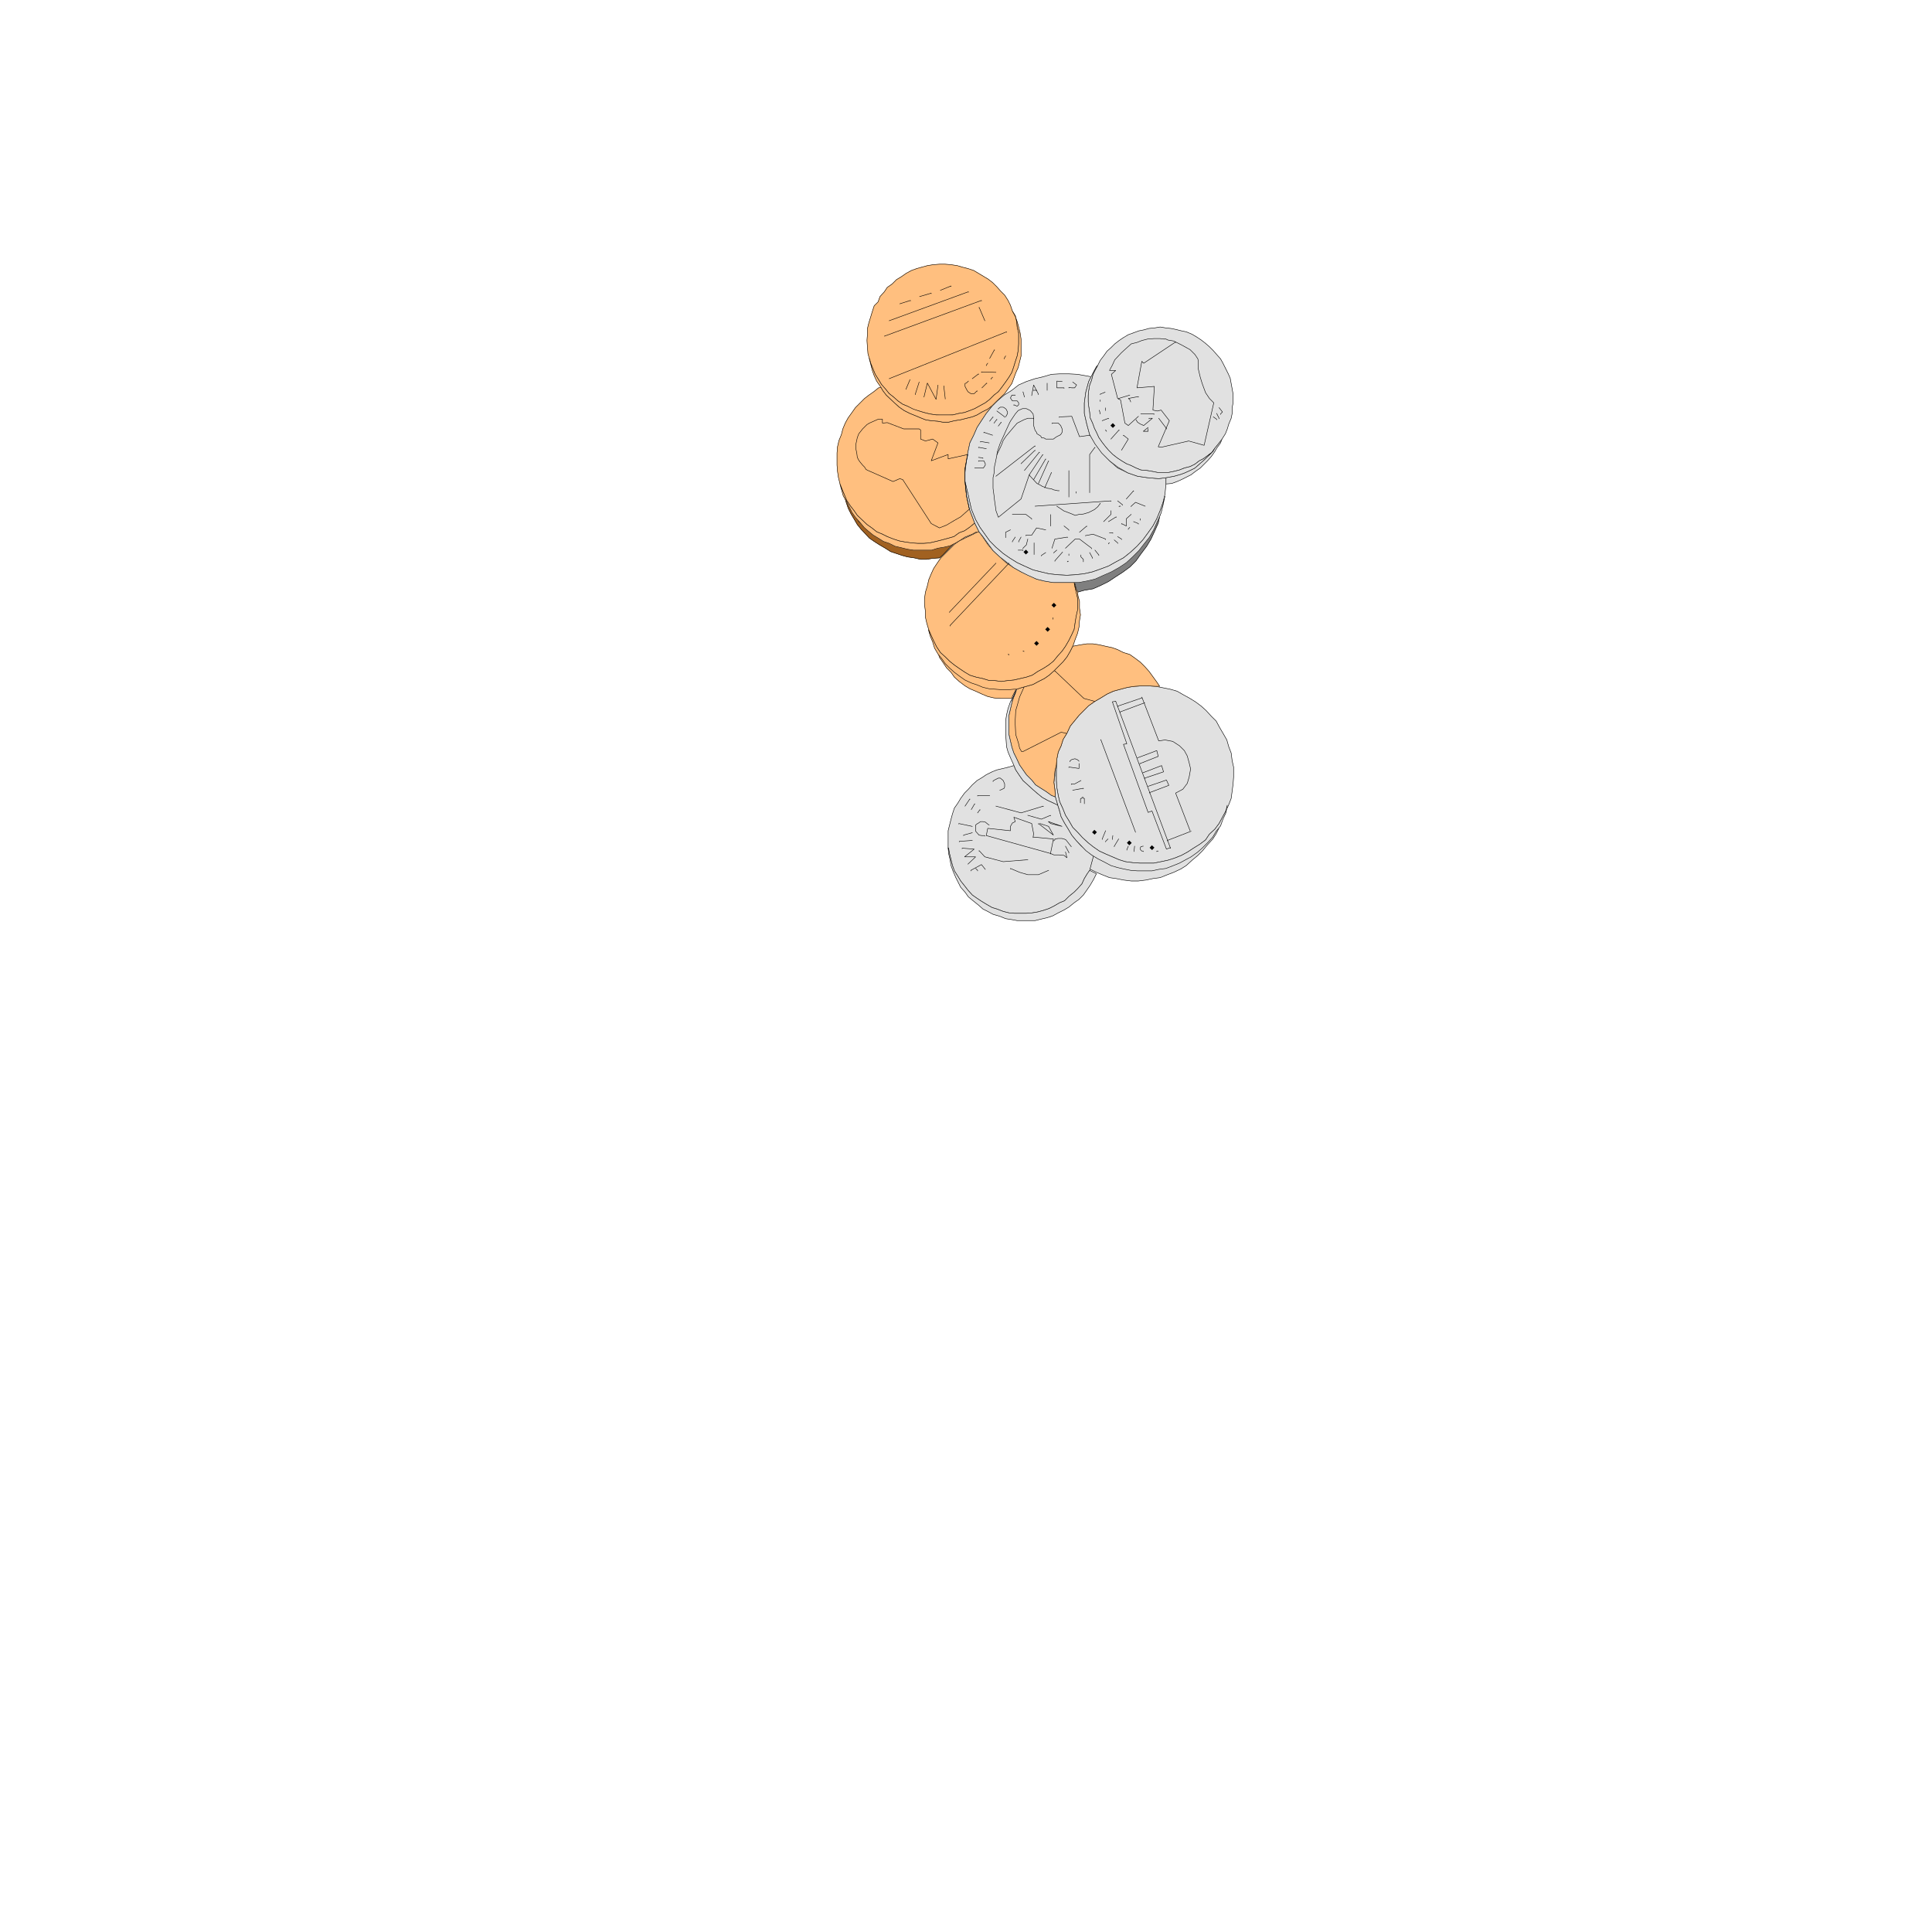 <svg xmlns="http://www.w3.org/2000/svg" width="2993.144" height="2993.144"><rect width="100%" height="100%" fill="#333333" stroke="none"/><defs><clipPath id="a"><path d="M0 0h2993.144v2992.184H0Zm0 0"/></clipPath></defs><path fill="#fff" d="M0 2993.144h2993.144V0H0Zm0 0"/><g clip-path="url(#a)" transform="translate(0 .96)"><path fill="#fff" fill-rule="evenodd" stroke="#fff" stroke-linecap="square" stroke-linejoin="bevel" stroke-miterlimit="10" stroke-width=".729" d="M0 2992.184h2993.145V-.961H0Zm0 0"/></g><path fill="#e1e1e1" fill-rule="evenodd" stroke="#e1e1e1" stroke-linecap="square" stroke-linejoin="bevel" stroke-miterlimit="10" stroke-width=".729" d="m1888.676 1282.547-4.48 9.012-5.262 8.234-8.23 8.96-7.45 8.962-7.504 7.5-8.96 7.504-9.013 8.23-8.234 5.211-11.2 5.262-9.745 3.7-11.2 4.534-11.253 1.457-10.473 2.243-11.984 1.507h-11.2l-11.984-1.507-11.2-2.243-10.472-1.457-11.254-4.535-8.96-3.7-10.474-5.26 2.97-9.743 3.023-11.203 6.719 4.48 8.96 4.485 11.254 4.531 9.692 4.48 9.742 2.239 11.254.73 10.472 2.242h22.454l10.472-2.242 11.203-2.238 9.742-2.973 11.204-4.531 8.23-4.48 9.742-6.723 10.473-6.719 7.504-6.773 7.45-8.23 8.23-7.454 5.261-9.012zm0 0"/><path fill="none" stroke="#000" stroke-linecap="square" stroke-linejoin="bevel" stroke-miterlimit="10" stroke-width=".729" d="m1888.676 1282.547-4.48 9.012-5.262 8.234-8.23 8.96-7.45 8.962-7.504 7.5-8.96 7.504-9.013 8.23-8.234 5.211-11.2 5.262-9.745 3.7-11.2 4.534-11.253 1.457-10.473 2.243-11.984 1.507h-11.2l-11.984-1.507-11.2-2.243-10.472-1.457-11.254-4.535-8.96-3.7-10.474-5.26 2.97-9.743 3.023-11.203 6.719 4.48 8.96 4.485 11.254 4.531 9.692 4.48 9.742 2.239 11.254.73 10.472 2.242h22.454l10.472-2.242 11.203-2.238 9.742-2.973 11.204-4.531 8.23-4.48 9.742-6.723 10.473-6.719 7.504-6.773 7.45-8.23 8.23-7.454 5.261-9.012zm0 0"/><path fill="#ffbf7f" fill-rule="evenodd" stroke="#ffbf7f" stroke-linecap="square" stroke-linejoin="bevel" stroke-miterlimit="10" stroke-width=".729" d="m1453.172 1010.95 5.992 8.23 5.211 8.234 7.504 7.45 6.719 5.261 9.011 6.723 7.453 4.48 9.743 5.262 8.96 3.75 9.012 2.969 9.692 2.242 9.742 1.512 9.742.726h9.746l13.442-2.238-2.243 4.48-4.48 9.012-.781 2.973h-17.922l-9.742-.73-9.743-2.243-8.96-3.75-9.747-4.48-8.96-3.75-7.5-4.48-8.962-6.774-7.503-6.723-5.211-7.45-6.774-6.773-5.937-8.96-5.262-7.505zm0 0"/><path fill="none" stroke="#000" stroke-linecap="square" stroke-linejoin="bevel" stroke-miterlimit="10" stroke-width=".729" d="m1453.172 1010.95 5.992 8.23 5.211 8.234 7.504 7.45 6.719 5.261 9.011 6.723 7.453 4.48 9.743 5.262 8.96 3.75 9.012 2.969 9.692 2.242 9.742 1.512 9.742.726h9.746l13.442-2.238-2.243 4.48-4.48 9.012-.781 2.973h-17.922l-9.742-.73-9.743-2.243-8.96-3.75-9.747-4.48-8.96-3.75-7.5-4.48-8.962-6.774-7.503-6.723-5.211-7.45-6.774-6.773-5.937-8.96-5.262-7.505zm0 0"/><path fill="#a16121" fill-rule="evenodd" stroke="#a16121" stroke-linecap="square" stroke-linejoin="bevel" stroke-miterlimit="10" stroke-width=".729" d="m1483.86 836.57-3.02 2.242-2.973 2.239-6.719 3.023-9.015 2.239-8.961 2.242-9.742.726-9.692 1.512h-18.754l-9.691-1.512-9.012-1.457-9.691-3.75-9.016-3.023-5.207-2.239-6.722-3.699-4.532-3.023-2.968-2.238-4.48-2.243-3.024-3.023-7.45-5.207-4.48-4.48-8.234-6.774-5.993-11.203-4.53-4.48-4.481-8.231-4.48-8.961-2.97-6.773 2.97 9.742 3.023 8.96 4.48 9.012 4.48 7.454 5.208 9.011 5.992 7.45 12.715 13.496 7.5 5.21 8.234 5.262 8.961 5.207 8.23 5.266 9.012 2.969 8.961 3.02 8.234 2.241 10.473 1.512 9.742 2.238h8.961l9.742-1.511 10.473-.727 5.262-4.48 11.203-11.985zm0 0"/><path fill="none" stroke="#000" stroke-linecap="square" stroke-linejoin="bevel" stroke-miterlimit="10" stroke-width=".729" d="m1483.86 836.57-3.02 2.242-2.973 2.239-6.719 3.023-9.015 2.239-8.961 2.242-9.742.726-9.692 1.512h-18.754l-9.691-1.512-9.012-1.457-9.691-3.75-9.016-3.023-5.207-2.239-6.722-3.699-4.532-3.023-2.968-2.238-4.48-2.243-3.024-3.023-7.45-5.207-4.48-4.48-8.234-6.774-5.993-11.203-4.53-4.48-4.481-8.231-4.48-8.961-2.97-6.773 2.97 9.742 3.023 8.96 4.48 9.012 4.48 7.454 5.208 9.011 5.992 7.45 12.715 13.496 7.5 5.21 8.234 5.262 8.961 5.207 8.23 5.266 9.012 2.969 8.961 3.02 8.234 2.241 10.473 1.512 9.742 2.238h8.961l9.742-1.511 10.473-.727 5.262-4.48 11.203-11.985zm0 0"/><path fill="#7f7f7f" fill-rule="evenodd" stroke="#7f7f7f" stroke-linecap="square" stroke-linejoin="bevel" stroke-miterlimit="10" stroke-width=".729" d="m1801.879 781.969-4.48 12.715-4.481 11.98-5.262 12.715-6.722 11.98-9.012 10.473-7.453 10.473-9.742 9.742-9.743 8.234-11.199 8.23-11.984 5.938-11.985 5.992-13.441 5.262-12.71 2.973-14.224 2.238h-5.261l1.508 4.531 1.511 6.723 2.242 5.21 10.473-2.972 13.442-2.238 11.98-5.262 11.984-5.992 11.203-7.45 10.47-6.722 11.253-8.23 9.742-9.742 7.453-10.473 9.012-11.984 6.723-11.2 5.207-11.254 5.992-13.441 3.023-13.496zm0 0"/><path fill="none" stroke="#000" stroke-linecap="square" stroke-linejoin="bevel" stroke-miterlimit="10" stroke-width=".729" d="m1801.879 781.969-4.48 12.715-4.481 11.98-5.262 12.715-6.722 11.98-9.012 10.473-7.453 10.473-9.742 9.742-9.743 8.234-11.199 8.23-11.984 5.938-11.985 5.992-13.441 5.262-12.71 2.973-14.224 2.238h-5.261l1.508 4.531 1.511 6.723 2.242 5.21 10.473-2.972 13.442-2.238 11.98-5.262 11.984-5.992 11.203-7.45 10.47-6.722 11.253-8.23 9.742-9.742 7.453-10.473 9.012-11.984 6.723-11.2 5.207-11.254 5.992-13.441 3.023-13.496zm0 0"/><path fill="#e1e1e1" fill-rule="evenodd" stroke="#e1e1e1" stroke-linecap="square" stroke-linejoin="bevel" stroke-miterlimit="10" stroke-width=".729" d="m1893.156 680.219-2.238 5.937-5.992 8.235-2.969 5.261-5.262 7.5-5.992 6.723-11.203 11.203-7.5 5.262-6.723 5.207-7.5 3.754-7.453 3.75-6.773 2.969-8.23 3.023-8.962.73v-9.691l12.711-2.293 10.473-2.969 5.992-2.242 8.23-3.75 7.504-3.75 6.72-5.992 5.991-5.211 12.715-11.984 5.262-7.5 6.719-8.235zm0 0"/><path fill="none" stroke="#000" stroke-linecap="square" stroke-linejoin="bevel" stroke-miterlimit="10" stroke-width=".729" d="m1893.156 680.219-2.238 5.937-5.992 8.235-2.969 5.261-5.262 7.5-5.992 6.723-11.203 11.203-7.5 5.262-6.723 5.207-7.5 3.754-7.453 3.75-6.773 2.969-8.23 3.023-8.962.73v-9.691l12.711-2.293 10.473-2.969 5.992-2.242 8.23-3.75 7.504-3.75 6.72-5.992 5.991-5.211 12.715-11.984 5.262-7.5 6.719-8.235zm0 0"/><path fill="#e1e1e1" fill-rule="evenodd" stroke="#e1e1e1" stroke-linecap="square" stroke-linejoin="bevel" stroke-miterlimit="10" stroke-width=".729" d="m1694.137 1325.945-3.024-1.457-7.449-6.773-9.016-7.45-7.449-8.234-6.773-8.23-5.207-9.016-5.993-9.687-5.261-9.742-2.973-10.473-2.238-7.504v-.73l-5.992-2.239-9.743-4.48-8.23-4.535-8.234-6.72-5.993-5.21-8.23-7.504-7.45-6.719-5.26-7.504-5.993-8.96-2.969-6.72-7.504 2.239-8.96 2.242-9.743 2.238-7.45 2.97-9.015 4.484-6.718 4.53-7.504 4.481-7.45 6.719-5.992 6.723-5.992 5.992-5.992 8.23-4.48 7.504-5.262 7.45-2.97 9.011-2.241 8.235-2.239 8.96-2.242 8.961v26.989l2.242 8.96 2.239 8.962 2.242 9.011 2.969 8.235 5.261 8.23 4.48 7.45 5.993 7.503 5.211 6.723 6.773 7.5 7.45 5.21 6.773 4.481 7.45 4.532 9.015 5.21 7.45 2.243 9.741 3.75 8.961 2.238 9.012.73h17.195l9.743-.73 8.96-1.508 8.23-2.242 8.962-2.969 7.504-3.75 8.96-5.21 7.505-3.024 6.718-6.719 8.235-6.723 5.261-5.261 6.72-7.504 3.753-8.23 4.48-7.45 3.75-5.262 2.97-11.203zm0 0"/><path fill="none" stroke="#000" stroke-linecap="square" stroke-linejoin="bevel" stroke-miterlimit="10" stroke-width=".729" d="m1694.137 1325.945-3.024-1.457-7.449-6.773-9.016-7.45-7.449-8.234-6.773-8.23-5.207-9.016-5.993-9.687-5.261-9.742-2.973-10.473-2.238-7.504v-.73l-5.992-2.239-9.743-4.48-8.23-4.535-8.234-6.72-5.993-5.21-8.23-7.504-7.45-6.719-5.26-7.504-5.993-8.96-2.969-6.72-7.504 2.239-8.96 2.242-9.743 2.238-7.45 2.97-9.015 4.484-6.718 4.53-7.504 4.481-7.45 6.719-5.992 6.723-5.992 5.992-5.992 8.23-4.48 7.504-5.262 7.45-2.97 9.011-2.241 8.235-2.239 8.96-2.242 8.961v26.989l2.242 8.96 2.239 8.962 2.242 9.011 2.969 8.235 5.261 8.23 4.48 7.45 5.993 7.503 5.211 6.723 6.773 7.5 7.45 5.21 6.773 4.481 7.45 4.532 9.015 5.21 7.45 2.243 9.741 3.75 8.961 2.238 9.012.73h17.195l9.743-.73 8.96-1.508 8.23-2.242 8.962-2.969 7.504-3.75 8.96-5.21 7.505-3.024 6.718-6.719 8.235-6.723 5.261-5.261 6.72-7.504 3.753-8.23 4.48-7.45 3.75-5.262 2.97-11.203zm0 0"/><path fill="#e1e1e1" fill-rule="evenodd" stroke="#e1e1e1" stroke-linecap="square" stroke-linejoin="bevel" stroke-miterlimit="10" stroke-width=".729" d="m1688.145 1348.402-3.75 5.262-4.48 7.45-3.755 8.23-6.719 7.504-5.261 5.261-8.235 6.723-6.718 6.719-7.504 3.023-8.961 5.211-7.504 3.75-8.961 2.969-8.23 2.242-8.961 1.508-9.743.73h-17.195l-9.012-.73-8.96-2.238-9.743-3.75-7.45-2.243-9.015-5.21-7.449-4.532-6.773-4.48-7.45-5.211-6.773-7.5-5.211-6.723-5.992-7.504-4.48-7.449-5.262-8.23-2.97-8.235-2.241-9.011-2.239-8.961-1.511-8.961-.73-.782.73 9.012 2.242 9.692 1.508 9.011 2.972 8.235 4.48 10.472 3.02 5.989 4.48 8.96 6.724 7.504 5.261 7.45 8.23 6.722 7.45 5.992 6.773 5.993 7.454 3.75 8.23 4.48 10.473 3.02 9.011 3.699 9.692 1.512 8.23 1.511h27.719l8.96-2.238 9.743-2.242 8.961-3.024 8.234-4.48 9.012-4.48 7.45-4.481 8.234-6.719 7.5-5.261 6.722-6.723 5.262-7.5 5.211-7.504 5.262-8.961 4.48-8.96zm0 0"/><path fill="none" stroke="#000" stroke-linecap="square" stroke-linejoin="bevel" stroke-miterlimit="10" stroke-width=".729" d="m1688.145 1348.402-3.75 5.262-4.48 7.45-3.755 8.23-6.719 7.504-5.261 5.261-8.235 6.723-6.718 6.719-7.504 3.023-8.961 5.211-7.504 3.75-8.961 2.969-8.23 2.242-8.961 1.508-9.743.73h-17.195l-9.012-.73-8.96-2.238-9.743-3.75-7.45-2.243-9.015-5.21-7.449-4.532-6.773-4.48-7.45-5.211-6.773-7.5-5.211-6.723-5.992-7.504-4.48-7.449-5.262-8.23-2.97-8.235-2.241-9.011-2.239-8.961-1.511-8.961-.73-.782.73 9.012 2.242 9.692 1.508 9.011 2.972 8.235 4.48 10.472 3.02 5.989 4.48 8.96 6.724 7.504 5.261 7.45 8.23 6.722 7.45 5.992 6.773 5.993 7.454 3.75 8.23 4.48 10.473 3.02 9.011 3.699 9.692 1.512 8.23 1.511h27.719l8.96-2.238 9.743-2.242 8.961-3.024 8.234-4.48 9.012-4.48 7.45-4.481 8.234-6.719 7.5-5.261 6.722-6.723 5.262-7.5 5.211-7.504 5.262-8.961 4.48-8.96zm0 0"/><path fill="#e1e1e1" fill-rule="evenodd" stroke="#e1e1e1" stroke-linecap="square" stroke-linejoin="bevel" stroke-miterlimit="10" stroke-width=".729" d="M1911.133 1200.23v-11.933l-2.242-9.742-1.508-11.985-3.754-9.742-2.969-10.473-5.992-10.468-5.262-8.961-5.21-9.746-7.5-7.45-8.235-9.011-7.45-6.723-9.011-6.719-9.742-5.992-8.235-4.48-10.472-5.993-10.473-3.023-11.2-2.238-11.253-2.242-11.93-.727h-9.742l-11.203.727-10.523 1.511-11.204 2.97-11.199 3.022-9.746 4.48-9.742 5.993-8.961 5.211-9.742 6.77-14.953 14.953-6.719 8.234-6.773 8.23-5.211 11.204-5.993 9.742-3.02 9.742-4.48 9.691-2.242 11.254-.73 11.98v20.946l.73 10.473 2.242 12.71 2.239 9.743 4.48 9.691 4.535 11.254 5.207 8.23 5.993 10.473 7.503 7.504 7.45 8.23 9.011 8.235 7.454 5.938 9.742 6.773 9.742 4.48 20.945 8.961 9.742 3.024 11.2 1.457 11.203.781h21.726l11.2-2.238 10.527-2.242 9.687-3.024 11.254-4.48 9.692-5.262 9.011-5.937 9.692-5.993 9.015-6.773 5.989-8.96 8.234-7.505 6.719-8.96 5.21-9.743 5.262-9.691 4.48-9.743 3.755-9.742 1.508-11.199 1.46-11.254.782-10.473zm0 0"/><path fill="none" stroke="#000" stroke-linecap="square" stroke-linejoin="bevel" stroke-miterlimit="10" stroke-width=".729" d="M1911.133 1200.23v-11.933l-2.242-9.742-1.508-11.985-3.754-9.742-2.969-10.473-5.992-10.468-5.262-8.961-5.21-9.746-7.5-7.45-8.235-9.011-7.45-6.723-9.011-6.719-9.742-5.992-8.235-4.48-10.472-5.993-10.473-3.023-11.2-2.238-11.253-2.242-11.93-.727h-9.742l-11.203.727-10.523 1.511-11.204 2.97-11.199 3.022-9.746 4.48-9.742 5.993-8.961 5.211-9.742 6.77-14.953 14.953-6.719 8.234-6.773 8.23-5.211 11.204-5.993 9.742-3.02 9.742-4.48 9.691-2.242 11.254-.73 11.98v20.946l.73 10.473 2.242 12.71 2.239 9.743 4.48 9.691 4.535 11.254 5.207 8.23 5.993 10.473 7.503 7.504 7.45 8.23 9.011 8.235 7.454 5.938 9.742 6.773 9.742 4.48 20.945 8.961 9.742 3.024 11.2 1.457 11.203.781h21.726l11.2-2.238 10.527-2.242 9.687-3.024 11.254-4.48 9.692-5.262 9.011-5.937 9.692-5.993 9.015-6.773 5.989-8.96 8.234-7.505 6.719-8.96 5.21-9.743 5.262-9.691 4.48-9.743 3.755-9.742 1.508-11.199 1.46-11.254.782-10.473zm0 0"/><path fill="#e1e1e1" fill-rule="evenodd" stroke="#e1e1e1" stroke-linecap="square" stroke-linejoin="bevel" stroke-miterlimit="10" stroke-width=".729" d="m1637.242 1178.555-.73 7.504-2.239 8.96v6.72l-1.511 10.472 1.511 10.473.73 11.984 3.75 12.71 2.24 6.774 2.972 11.204 5.262 9.742 5.992 9.687 5.207 9.016 6.773 8.23 14.953 15.684 8.961 6.773 9.743 5.992 8.96 4.481 11.254 5.988 9.692 2.973 9.742 2.238 11.254 2.242 10.472.782h22.454l10.472-2.293 11.203-1.461 9.742-3.75 11.204-4.48 8.23-4.481 9.742-5.262 10.473-7.504 7.504-6.719 7.45-7.449 8.23-9.015 5.261-8.961 6.723-8.23 3.75-10.473 4.48-9.743 2.243-11.984-2.243 9.012-5.261 9.691-5.211 9.742-6.719 8.961-8.234 7.504-5.989 8.961-9.015 6.773-9.692 5.993-9.011 5.937-9.692 5.262-11.254 4.48-9.687 3.024-10.528 2.242-11.199 2.238h-21.726l-11.204-.781-11.199-1.457-9.742-3.023-20.945-8.961-9.742-4.48-9.743-6.774-7.453-5.938-9.011-8.234-7.45-8.23-7.504-7.505-5.992-10.472-5.207-8.23-4.535-11.255-4.48-9.691-2.239-9.742-2.242-12.711-.73-10.473v-14.222zm0 0"/><path fill="none" stroke="#000" stroke-linecap="square" stroke-linejoin="bevel" stroke-miterlimit="10" stroke-width=".729" d="m1637.242 1178.555-.73 7.504-2.239 8.96v6.72l-1.511 10.472 1.511 10.473.73 11.984 3.75 12.71 2.24 6.774 2.972 11.204 5.262 9.742 5.992 9.687 5.207 9.016 6.773 8.23 14.953 15.684 8.961 6.773 9.743 5.992 8.96 4.481 11.254 5.988 9.692 2.973 9.742 2.238 11.254 2.242 10.472.782h22.454l10.472-2.293 11.203-1.461 9.742-3.75 11.204-4.48 8.23-4.481 9.742-5.262 10.473-7.504 7.504-6.719 7.45-7.449 8.23-9.015 5.261-8.961 6.723-8.23 3.75-10.473 4.48-9.743 2.243-11.984-2.243 9.012-5.261 9.691-5.211 9.742-6.719 8.961-8.234 7.504-5.989 8.961-9.015 6.773-9.692 5.993-9.011 5.937-9.692 5.262-11.254 4.48-9.687 3.024-10.528 2.242-11.199 2.238h-21.726l-11.204-.781-11.199-1.457-9.742-3.023-20.945-8.961-9.742-4.48-9.743-6.774-7.453-5.938-9.011-8.234-7.45-8.23-7.504-7.505-5.992-10.472-5.207-8.23-4.535-11.255-4.48-9.691-2.239-9.742-2.242-12.711-.73-10.473v-14.222zm0 0"/><path fill="#ffbf7f" fill-rule="evenodd" stroke="#ffbf7f" stroke-linecap="square" stroke-linejoin="bevel" stroke-miterlimit="10" stroke-width=".729" d="m1634.273 1223.465-1.511-11.254 1.511-17.192 2.239-9.742.73-8.96 2.242-11.254 4.48-9.692 3.02-9.742 5.992-9.742 5.211-11.203 6.774-8.23 6.719-8.235 14.953-14.953 9.742-6.77 8.96-5.21 9.743-5.993 9.746-4.48 11.2-3.024 11.202-2.969 10.524-1.511 11.203-.727h9.742l11.93.727h5.992l-4.48-6.72-5.993-8.233-5.992-8.231-6.718-7.504-6.723-6.719-8.961-6.722-7.504-5.262-9.742-2.969-8.961-4.48-8.23-3.024-10.473-2.238-9.742-2.242-9.743-1.508h-9.69l-9.743 1.508-11.984 2.242-3.75 7.504-5.212 8.96-5.992 7.5-14.222 14.224-7.504 6.722-7.45 5.211-9.011 4.48-8.234 4.532-10.47 2.969-8.234 2.242-6.718 2.238-1.512 2.242-2.969 9.742-3.023 8.961-2.239 9.743-2.242 9.742v29.906l2.242 9.742 2.239 9.742 3.023 8.961 4.48 8.965 4.481 9.742 5.262 7.5 5.21 7.453 8.231 8.231 5.992 7.5 8.23 5.266 8.231 5.207 8.235 5.992 5.992 2.242zm0 0"/><path fill="none" stroke="#000" stroke-linecap="square" stroke-linejoin="bevel" stroke-miterlimit="10" stroke-width=".729" d="m1634.273 1223.465-1.511-11.254 1.511-17.192 2.239-9.742.73-8.96 2.242-11.254 4.48-9.692 3.02-9.742 5.992-9.742 5.211-11.203 6.774-8.23 6.719-8.235 14.953-14.953 9.742-6.77 8.96-5.21 9.743-5.993 9.746-4.48 11.2-3.024 11.202-2.969 10.524-1.511 11.203-.727h9.742l11.93.727h5.992l-4.48-6.72-5.993-8.233-5.992-8.231-6.718-7.504-6.723-6.719-8.961-6.722-7.504-5.262-9.742-2.969-8.961-4.48-8.23-3.024-10.473-2.238-9.742-2.242-9.743-1.508h-9.69l-9.743 1.508-11.984 2.242-3.75 7.504-5.212 8.96-5.992 7.5-14.222 14.224-7.504 6.722-7.45 5.211-9.011 4.48-8.234 4.532-10.47 2.969-8.234 2.242-6.718 2.238-1.512 2.242-2.969 9.742-3.023 8.961-2.239 9.743-2.242 9.742v29.906l2.242 9.742 2.239 9.742 3.023 8.961 4.48 8.965 4.481 9.742 5.262 7.5 5.21 7.453 8.231 8.231 5.992 7.5 8.23 5.266 8.231 5.207 8.235 5.992 5.992 2.242zm0 0"/><path fill="#e1e1e1" fill-rule="evenodd" stroke="#e1e1e1" stroke-linecap="square" stroke-linejoin="bevel" stroke-miterlimit="10" stroke-width=".729" d="m1572.898 1074.563 2.243-6.774-5.211 11.254-4.532 8.234-3.699 10.47-2.293 9.69-1.46 9.743v19.488l.73 9.688.73 10.472 2.293 8.234 4.48 10.473 3.75 8.23 3.7 9.012 5.992 8.961 5.262 7.504 7.449 6.719 8.23 7.504 5.993 5.21 8.234 6.72 8.23 4.535 9.743 4.48 5.992 2.969-3.75-12.711-5.992-2.242-8.235-5.992-8.23-5.207-8.23-5.266-5.993-7.5-8.23-8.23-5.211-7.454-5.262-7.5-4.48-9.742-4.48-8.965-3.024-8.96-2.239-9.743-2.242-9.742v-29.906l2.242-9.742 2.239-9.743.781-4.48zm0 0"/><path fill="none" stroke="#000" stroke-linecap="square" stroke-linejoin="bevel" stroke-miterlimit="10" stroke-width=".729" d="m1572.898 1074.563 2.243-6.774-5.211 11.254-4.532 8.234-3.699 10.47-2.293 9.69-1.46 9.743v19.488l.73 9.688.73 10.472 2.293 8.234 4.48 10.473 3.75 8.23 3.7 9.012 5.992 8.961 5.262 7.504 7.449 6.719 8.23 7.504 5.993 5.21 8.234 6.72 8.23 4.535 9.743 4.48 5.992 2.969-3.75-12.711-5.992-2.242-8.235-5.992-8.23-5.207-8.23-5.266-5.993-7.5-8.23-8.23-5.211-7.454-5.262-7.5-4.48-9.742-4.48-8.965-3.024-8.96-2.239-9.743-2.242-9.742v-29.906l2.242-9.742 2.239-9.743.781-4.48zm0 0"/><path fill="#ffbf7f" fill-rule="evenodd" stroke="#ffbf7f" stroke-linecap="square" stroke-linejoin="bevel" stroke-miterlimit="10" stroke-width=".729" d="M1664.18 902.426h-32.149l-13.492-2.242-12.71-2.97-11.985-5.991-11.985-5.262-11.93-6.719-11.253-7.504-9.742-8.96-10.473-9.743-8.23-9.691-7.454-11.254-5.988-8.23-3.023.726-8.961 4.535-9.742 4.48-8.961 4.481-7.504 5.262-20.946 20.945-5.207 7.45-5.992 9.011-3.754 8.234-3.75 8.961-2.238 9.743-2.973 9.69-1.507 10.474v8.23l1.507 11.254v8.96l2.243 9.743 2.968 9.742 3.75 8.961 3.754 8.235 4.48 8.96 5.993 9.012 7.449 6.723 6.773 6.719 7.45 5.992 7.503 5.262 8.961 5.992 7.5 4.48 9.747 2.969 10.468 2.242 9.692 3.02h8.234l10.469 1.46 10.527-1.46 8.961-.782 9.742-2.238 9.692-2.242 9.011-2.969 8.961-5.992 8.23-4.48 8.235-5.262 7.5-5.992 6.723-8.23 6.719-7.45 5.265-7.504 5.207-8.96 4.48-9.017 3.755-8.23 1.507-10.473 1.512-8.23 2.242-10.473v-19.433l-2.242-9.743-2.238-9.742zm0 0"/><path fill="none" stroke="#000" stroke-linecap="square" stroke-linejoin="bevel" stroke-miterlimit="10" stroke-width=".729" d="M1664.18 902.426h-32.149l-13.492-2.242-12.71-2.97-11.985-5.991-11.985-5.262-11.93-6.719-11.253-7.504-9.742-8.96-10.473-9.743-8.23-9.691-7.454-11.254-5.988-8.23-3.023.726-8.961 4.535-9.742 4.48-8.961 4.481-7.504 5.262-20.946 20.945-5.207 7.45-5.992 9.011-3.754 8.234-3.75 8.961-2.238 9.743-2.973 9.69-1.507 10.474v8.23l1.507 11.254v8.96l2.243 9.743 2.968 9.742 3.75 8.961 3.754 8.235 4.48 8.96 5.993 9.012 7.449 6.723 6.773 6.719 7.45 5.992 7.503 5.262 8.961 5.992 7.5 4.48 9.747 2.969 10.468 2.242 9.692 3.02h8.234l10.469 1.46 10.527-1.46 8.961-.782 9.742-2.238 9.692-2.242 9.011-2.969 8.961-5.992 8.23-4.48 8.235-5.262 7.5-5.992 6.723-8.23 6.719-7.45 5.265-7.504 5.207-8.96 4.48-9.017 3.755-8.23 1.507-10.473 1.512-8.23 2.242-10.473v-19.433l-2.242-9.743-2.238-9.742zm0 0"/><path fill="#ffbf7f" fill-rule="evenodd" stroke="#ffbf7f" stroke-linecap="square" stroke-linejoin="bevel" stroke-miterlimit="10" stroke-width=".729" d="m1438.219 975 4.48 9.742 3.754 8.235 4.48 8.96 5.993 9.012 7.449 6.723 6.773 6.719 7.45 5.992 7.503 5.261 8.961 5.993 7.5 4.48 9.747 2.969 10.468 2.242 9.692 3.02h8.234l10.469 1.46 10.527-1.46 8.961-.782 9.742-2.238 9.692-2.242 9.011-2.969 8.961-5.992 8.23-4.48 8.235-5.262 7.5-5.992 6.723-8.23 6.719-7.45 5.265-7.504 5.207-8.96 4.48-9.017 3.755-8.23 1.507-10.473 1.512-9.691 2.242-9.742V926.39l-2.242-9.012-2.238-9.691-.781-5.262 1.507 4.48 1.512 5.992 2.242 4.48.727 5.993 2.242 8.23v10.473l1.512 10.473-1.512 9.012-.73 9.742-2.239 9.691-3.754 9.742-3.019 8.961-4.48 9.016-5.212 8.96-5.992 7.5-14.222 14.224-7.504 6.722-7.45 5.211-9.011 4.48-8.235 4.532-10.468 2.969-8.235 2.242-6.718 2.238h-4.48l-8.962.781h-9.746l-9.742-.78-9.742-.728-9.692-2.242-9.011-3.75-8.961-2.968-9.743-4.536-7.453-5.21-9.011-6.72-6.72-5.991-7.503-7.504-5.21-7.5-5.993-7.45-5.262-9.015-2.969-9.692-3.75-9.011zm0 0"/><path fill="none" stroke="#000" stroke-linecap="square" stroke-linejoin="bevel" stroke-miterlimit="10" stroke-width=".729" d="m1438.219 975 4.48 9.742 3.754 8.235 4.48 8.96 5.993 9.012 7.449 6.723 6.773 6.719 7.45 5.992 7.503 5.261 8.961 5.993 7.5 4.48 9.747 2.969 10.468 2.242 9.692 3.02h8.234l10.469 1.46 10.527-1.46 8.961-.782 9.742-2.238 9.692-2.242 9.011-2.969 8.961-5.992 8.23-4.48 8.235-5.262 7.5-5.992 6.723-8.23 6.719-7.45 5.265-7.504 5.207-8.96 4.48-9.017 3.755-8.23 1.507-10.473 1.512-9.691 2.242-9.742V926.39l-2.242-9.012-2.238-9.691-.781-5.262 1.507 4.48 1.512 5.992 2.242 4.48.727 5.993 2.242 8.23v10.473l1.512 10.473-1.512 9.012-.73 9.742-2.239 9.691-3.754 9.742-3.019 8.961-4.48 9.016-5.212 8.96-5.992 7.5-14.222 14.224-7.504 6.722-7.45 5.211-9.011 4.48-8.235 4.532-10.468 2.969-8.235 2.242-6.718 2.238h-4.48l-8.962.781h-9.746l-9.742-.78-9.742-.728-9.692-2.242-9.011-3.75-8.961-2.968-9.743-4.536-7.453-5.21-9.011-6.72-6.72-5.991-7.503-7.504-5.21-7.5-5.993-7.45-5.262-9.015-2.969-9.692-3.75-9.011zm0 0"/><path fill="#ffbf7f" fill-rule="evenodd" stroke="#ffbf7f" stroke-linecap="square" stroke-linejoin="bevel" stroke-miterlimit="10" stroke-width=".729" d="m1501.836 788.691-4.535-20.945-2.238-21.726v-20.16l2.238-11.985 2.242-13.492 3.02-14.227 5.992-11.93 5.21-11.984 6.774-10.469 7.45-11.253 9.015-11.204v-.78l-6.773 5.26-8.962 4.481-7.503 4.48-7.45 3.024-9.015 2.239-8.961 2.242-9.742 1.511-8.961 2.239h-8.961l-8.23-1.512-9.747-.727-8.96-1.511-7.5-2.97-8.962-3.753-7.504-3.02-8.96-4.48-7.504-5.21-6.72-5.993-13.495-12.711-5.207-6.773-3.024-5.211-3.75.73-7.449 5.992-7.504 5.262-6.723 5.207-14.222 14.227-5.262 7.5-5.937 8.234-4.536 8.23-3.699 8.961-2.293 8.961-3.699 9.012-2.238 9.691-.782 9.743v18.707l.782 9.742 1.457 9.742 2.242 8.96 3.02 8.231 3.753 8.961 3.7 9.016 5.992 8.96 5.262 6.72 5.207 7.504 15.007 14.222 7.45 5.211 7.503 5.992 8.961 3.75 7.5 3.75 8.961 3.754 9.743 2.97 8.234 1.51 8.96 1.458 9.743.781h11.203l9.012-.781 9.742-2.239 8.961-2.242 8.234-2.238 10.47-2.973 8.233-5.992 8.231-3.02 7.504-5.21 8.23-6.72zm0 0"/><path fill="none" stroke="#000" stroke-linecap="square" stroke-linejoin="bevel" stroke-miterlimit="10" stroke-width=".729" d="m1501.836 788.691-4.535-20.945-2.238-21.726v-20.16l2.238-11.985 2.242-13.492 3.02-14.227 5.992-11.93 5.21-11.984 6.774-10.469 7.45-11.253 9.015-11.204v-.78l-6.773 5.26-8.962 4.481-7.503 4.48-7.45 3.024-9.015 2.239-8.961 2.242-9.742 1.511-8.961 2.239h-8.961l-8.23-1.512-9.747-.727-8.96-1.511-7.5-2.97-8.962-3.753-7.504-3.02-8.96-4.48-7.504-5.21-6.72-5.993-13.495-12.711-5.207-6.773-3.024-5.211-3.75.73-7.449 5.992-7.504 5.262-6.723 5.207-14.222 14.227-5.262 7.5-5.937 8.234-4.536 8.23-3.699 8.961-2.293 8.961-3.699 9.012-2.238 9.691-.782 9.743v18.707l.782 9.742 1.457 9.742 2.242 8.96 3.02 8.231 3.753 8.961 3.7 9.016 5.992 8.96 5.262 6.72 5.207 7.504 15.007 14.222 7.45 5.211 7.503 5.992 8.961 3.75 7.5 3.75 8.961 3.754 9.743 2.97 8.234 1.51 8.96 1.458 9.743.781h11.203l9.012-.781 9.742-2.239 8.961-2.242 8.234-2.238 10.47-2.973 8.233-5.992 8.231-3.02 7.504-5.21 8.23-6.72zm0 0"/><path fill="#ffbf7f" fill-rule="evenodd" stroke="#ffbf7f" stroke-linecap="square" stroke-linejoin="bevel" stroke-miterlimit="10" stroke-width=".729" d="m1510.066 810.418-8.23 6.719-7.504 5.21-8.23 3.02-8.235 5.992-10.469 2.973-8.234 2.238-8.96 2.242-9.743 2.239-9.012.781h-9.691l-9.742-.781-10.473-1.457-8.234-1.512-8.961-2.969-9.742-3.754-7.5-3.75-8.961-3.75-7.504-5.992-7.45-5.21-15.007-14.223-5.207-7.504-5.262-6.72-5.992-8.96-3.7-9.016-3.753-8.96-3.02-7.5 3.02 10.468 2.242 8.235 4.48 7.5 4.48 8.964 4.481 9.012 5.262 7.45 6.722 7.503 6.774 8.23 5.937 5.212 8.23 6.773 7.505 4.48 8.23 5.212 8.961 3.019 9.016 4.48 9.691 2.243 9.012 2.238 9.691 1.512h28.446l9.742-3.024 8.96-1.457 9.747-2.242 8.96-4.531 7.5-4.48 6.723-4.481 11.254-4.48 5.207-3.024h2.243l3.023-.727zm0 0"/><path fill="none" stroke="#000" stroke-linecap="square" stroke-linejoin="bevel" stroke-miterlimit="10" stroke-width=".729" d="m1510.066 810.418-8.23 6.719-7.504 5.21-8.23 3.02-8.235 5.992-10.469 2.973-8.234 2.238-8.96 2.242-9.743 2.239-9.012.781h-9.691l-9.742-.781-10.473-1.457-8.234-1.512-8.961-2.969-9.742-3.754-7.5-3.75-8.961-3.75-7.504-5.992-7.45-5.21-15.007-14.223-5.207-7.504-5.262-6.72-5.992-8.96-3.7-9.016-3.753-8.96-3.02-7.5 3.02 10.468 2.242 8.235 4.48 7.5 4.48 8.964 4.481 9.012 5.262 7.45 6.722 7.503 6.774 8.23 5.937 5.212 8.23 6.773 7.505 4.48 8.23 5.212 8.961 3.019 9.016 4.48 9.691 2.243 9.012 2.238 9.691 1.512h28.446l9.742-3.024 8.96-1.457 9.747-2.242 8.96-4.531 7.5-4.48 6.723-4.481 11.254-4.48 5.207-3.024h2.243l3.023-.727zm0 0"/><path fill="#e1e1e1" fill-rule="evenodd" stroke="#e1e1e1" stroke-linecap="square" stroke-linejoin="bevel" stroke-miterlimit="10" stroke-width=".729" d="m1795.156 741.539-17.242-1.457-15.684-2.293-15.004-5.21-15.683-7.5-12.711-11.204-11.984-13.492-10.473-14.227-8.23-12.71-4.48-16.466-3.75-16.46v-16.465l2.237-16.465 4.48-16.461 3.75-7.453-8.23-1.508-12.71-2.242-13.497-.73h-14.222l-12.711.73-12.715 3.75-12.711 2.972-13.492 4.48-11.934 5.263-10.523 8.23-11.93 7.504-10.473 8.96-8.23 8.231-9.016 11.204-7.449 11.253-6.773 10.47-5.211 11.984-5.993 11.93-3.019 14.226-2.242 13.492-2.238 17.977v14.168l5.261 22.457 4.48 20.214 6.72 16.465 6.773 11.98 7.453 10.473 7.5 10.473 9.691 9.742 11.254 9.692 9.742 6.773 11.93 7.45 11.254 5.261 13.441 5.992 11.985 2.969 12.71 3.023 13.497 1.457 14.222.782 12.711-.782 13.446-1.457 13.492-3.023 12.71-4.48L1717.32 877l11.985-6.719 11.199-5.992 11.254-9.016 9.691-8.96 9.012-9.743 8.234-11.203 7.45-10.469 5.992-11.253 5.261-12.715 4.48-12.711 2.97-12.711 1.511-15.735v-9.691zm0 0"/><path fill="none" stroke="#000" stroke-linecap="square" stroke-linejoin="bevel" stroke-miterlimit="10" stroke-width=".729" d="m1795.156 741.539-17.242-1.457-15.684-2.293-15.004-5.21-15.683-7.5-12.711-11.204-11.984-13.492-10.473-14.227-8.23-12.71-4.48-16.466-3.75-16.46v-16.465l2.237-16.465 4.48-16.461 3.75-7.453-8.23-1.508-12.71-2.242-13.497-.73h-14.222l-12.711.73-12.715 3.75-12.711 2.972-13.492 4.48-11.934 5.263-10.523 8.23-11.93 7.504-10.473 8.96-8.23 8.231-9.016 11.204-7.449 11.253-6.773 10.47-5.211 11.984-5.993 11.93-3.019 14.226-2.242 13.492-2.238 17.977v14.168l5.261 22.457 4.48 20.214 6.72 16.465 6.773 11.98 7.453 10.473 7.5 10.473 9.691 9.742 11.254 9.692 9.742 6.773 11.93 7.45 11.254 5.261 13.441 5.992 11.985 2.969 12.71 3.023 13.497 1.457 14.222.782 12.711-.782 13.446-1.457 13.492-3.023 12.71-4.48L1717.32 877l11.985-6.719 11.199-5.992 11.254-9.016 9.691-8.96 9.012-9.743 8.234-11.203 7.45-10.469 5.992-11.253 5.261-12.715 4.48-12.711 2.97-12.711 1.511-15.735v-9.691zm0 0"/><path fill="#e1e1e1" fill-rule="evenodd" stroke="#e1e1e1" stroke-linecap="square" stroke-linejoin="bevel" stroke-miterlimit="10" stroke-width=".729" d="m1500.324 768.477-5.262-22.457 2.239 21.726 4.535 20.945 8.23 21.727 6.723 13.441 5.988 7.5 15.684 21.676 10.473 9.742 9.742 7.504 11.254 8.961 11.93 6.719 10.472 5.262 13.496 5.992 11.98 2.969 13.442 2.242h40.43l11.984-2.242 12.711-2.97 13.441-5.991 11.985-5.262 11.984-6.719 11.2-7.504 9.741-8.96 9.743-9.743 7.453-9.691 9.012-11.254 6.722-11.985 5.262-11.98 5.937-13.441 3.024-12.715 2.969-13.492-2.97 9.742-4.48 12.71-5.261 12.716-5.993 11.253-7.449 10.47-8.234 11.202-9.012 9.743-9.691 8.96-11.254 9.016-11.2 5.992L1717.32 877l-11.984 4.48-12.711 4.48-13.492 3.024-13.446 1.457-12.71.782-14.223-.782-13.496-1.457-12.711-3.023-11.985-2.969-13.44-5.992-11.255-5.262-11.93-7.449-9.742-6.773-11.254-9.692-9.691-9.742-7.5-10.473-7.453-10.472-6.774-11.98-6.718-16.466zm0 0"/><path fill="none" stroke="#000" stroke-linecap="square" stroke-linejoin="bevel" stroke-miterlimit="10" stroke-width=".729" d="m1500.324 768.477-5.262-22.457 2.239 21.726 4.535 20.945 8.23 21.727 6.723 13.441 5.988 7.5 15.684 21.676 10.473 9.742 9.742 7.504 11.254 8.961 11.93 6.719 10.472 5.262 13.496 5.992 11.98 2.969 13.442 2.242h40.43l11.984-2.242 12.711-2.97 13.441-5.991 11.985-5.262 11.984-6.719 11.2-7.504 9.741-8.96 9.743-9.743 7.453-9.691 9.012-11.254 6.722-11.985 5.262-11.98 5.937-13.441 3.024-12.715 2.969-13.492-2.97 9.742-4.48 12.71-5.261 12.716-5.993 11.253-7.449 10.47-8.234 11.202-9.012 9.743-9.691 8.96-11.254 9.016-11.2 5.992L1717.32 877l-11.984 4.48-12.711 4.48-13.492 3.024-13.446 1.457-12.71.782-14.223-.782-13.496-1.457-12.711-3.023-11.985-2.969-13.44-5.992-11.255-5.262-11.93-7.449-9.742-6.773-11.254-9.692-9.691-9.742-7.5-10.473-7.453-10.472-6.774-11.98-6.718-16.466zm0 0"/><path fill="#e1e1e1" fill-rule="evenodd" stroke="#e1e1e1" stroke-linecap="square" stroke-linejoin="bevel" stroke-miterlimit="10" stroke-width=".729" d="M1910.352 619.574v-8.96l-1.461-8.231-1.508-8.235-1.512-8.23-2.969-6.723-3.754-7.5-4.48-8.96-3.75-6.774-5.992-6.723-5.211-5.992-5.992-5.988-5.989-5.211-6.722-5.262-6.774-4.48-7.449-4.48-9.012-3.755-7.453-1.507-9.012-2.243-7.449-1.511-7.504-.727-8.96-1.512-9.016 1.512-8.23.727-8.231 2.293-7.453 1.46-8.23 3.02-8.231 2.969-7.504 4.48-6.719 4.535-6.722 5.211-5.993 5.989-5.992 5.261-5.262 7.453-5.207 6.72-3.753 7.503-4.481 8.23-3.02 5.993-2.242 8.96-2.968 7.505-1.512 8.96-.73 7.5v9.747l.73 6.718 1.512 9.743.73 8.234 3.75 8.23 2.969 8.23 3.023 5.942 3.75 8.23 5.211 7.505 5.262 6.718 4.48 5.262 6.723 6.723 6.719 5.262 6.773 4.48 7.45 4.48 7.503 2.97 7.5 3.753 7.453 3.02 9.012.73 8.961 1.512 7.504 1.512h17.922l7.504-1.512 8.96-2.242 7.5-3.02 8.962-2.242 7.504-3.75 6.718-5.211 5.992-3.023 8.235-5.989 6.719-5.21 3.023-5.262 6.719-8.235 4.48-5.937 5.262-8.23 2.973-7.505 2.238-7.504 3.754-8.96 1.508-7.5v-8.961l1.46-7.504zm0 0"/><path fill="none" stroke="#000" stroke-linecap="square" stroke-linejoin="bevel" stroke-miterlimit="10" stroke-width=".729" d="M1910.352 619.574v-8.96l-1.461-8.231-1.508-8.235-1.512-8.23-2.969-6.723-3.754-7.5-4.48-8.96-3.75-6.774-5.992-6.723-5.211-5.992-5.992-5.988-5.989-5.211-6.722-5.262-6.774-4.48-7.449-4.48-9.012-3.755-7.453-1.507-9.012-2.243-7.449-1.511-7.504-.727-8.96-1.512-9.016 1.512-8.23.727-8.231 2.293-7.453 1.46-8.23 3.02-8.231 2.969-7.504 4.48-6.719 4.535-6.722 5.211-5.993 5.989-5.992 5.261-5.262 7.453-5.207 6.72-3.753 7.503-4.481 8.23-3.02 5.993-2.242 8.96-2.968 7.505-1.512 8.96-.73 7.5v9.747l.73 6.718 1.512 9.743.73 8.234 3.75 8.23 2.969 8.23 3.023 5.942 3.75 8.23 5.211 7.505 5.262 6.718 4.48 5.262 6.723 6.723 6.719 5.262 6.773 4.48 7.45 4.48 7.503 2.97 7.5 3.753 7.453 3.02 9.012.73 8.961 1.512 7.504 1.512h17.922l7.504-1.512 8.96-2.242 7.5-3.02 8.962-2.242 7.504-3.75 6.718-5.211 5.992-3.023 8.235-5.989 6.719-5.21 3.023-5.262 6.719-8.235 4.48-5.937 5.262-8.23 2.973-7.505 2.238-7.504 3.754-8.96 1.508-7.5v-8.961l1.46-7.504zm0 0"/><path fill="#e1e1e1" fill-rule="evenodd" stroke="#e1e1e1" stroke-linecap="square" stroke-linejoin="bevel" stroke-miterlimit="10" stroke-width=".729" d="m1700.855 565.703-4.48 8.23-3.02 5.993-2.242 8.96-2.969 7.505-1.511 8.96-.73 7.5v9.747l.73 6.718 1.511 9.743.731 8.234 3.75 8.23 2.969 8.23 3.023 5.942 3.75 8.23 5.211 7.505 5.262 6.718 4.48 5.262 6.723 6.723 6.719 5.262 6.773 4.48 7.45 4.48 7.503 2.97 7.5 3.753 7.453 3.02 9.012.73 8.961 1.512 7.504 1.512h17.922l7.504-1.512 8.96-2.242 7.5-3.02 8.962-2.242 7.503-3.75 6.72-5.211 5.991-3.023 8.235-5.989 6.719-5.21 3.023-5.262-5.262 7.5-12.715 11.984-5.992 5.21-6.719 5.993-7.503 3.75-8.23 3.75-5.993 2.242-10.473 2.97-12.71 2.292-11.204 1.457-17.242-1.457-15.684-2.293-15.004-5.21-15.683-8.962-12.711-9.742-11.984-11.984-10.473-14.223-8.23-14.223-4.48-16.465-3.75-16.46v-16.465l2.237-16.465 4.48-16.461 3.75-7.453 3.755-7.5 4.48-8.235zm0 0"/><path fill="none" stroke="#000" stroke-linecap="square" stroke-linejoin="bevel" stroke-miterlimit="10" stroke-width=".729" d="m1700.855 565.703-4.48 8.23-3.02 5.993-2.242 8.96-2.969 7.505-1.511 8.96-.73 7.5v9.747l.73 6.718 1.511 9.743.731 8.234 3.75 8.23 2.969 8.23 3.023 5.942 3.75 8.23 5.211 7.505 5.262 6.718 4.48 5.262 6.723 6.723 6.719 5.262 6.773 4.48 7.45 4.48 7.503 2.97 7.5 3.753 7.453 3.02 9.012.73 8.961 1.512 7.504 1.512h17.922l7.504-1.512 8.96-2.242 7.5-3.02 8.962-2.242 7.503-3.75 6.72-5.211 5.991-3.023 8.235-5.989 6.719-5.21 3.023-5.262-5.262 7.5-12.715 11.984-5.992 5.21-6.719 5.993-7.503 3.75-8.23 3.75-5.993 2.242-10.473 2.97-12.71 2.292-11.204 1.457-17.242-1.457-15.684-2.293-15.004-5.21-15.683-8.962-12.711-9.742-11.984-11.984-10.473-14.223-8.23-14.223-4.48-16.465-3.75-16.46v-16.465l2.237-16.465 4.48-16.461 3.75-7.453 3.755-7.5 4.48-8.235zm0 0"/><path fill="#ffbf7f" fill-rule="evenodd" stroke="#ffbf7f" stroke-linecap="square" stroke-linejoin="bevel" stroke-miterlimit="10" stroke-width=".729" d="m1343.191 526.785.727-8.96v-9.016l2.242-8.961 3.02-9.743 2.242-7.449 2.969-9.015 5.992-5.938 2.968-8.23 6.774-7.504 4.48-6.723 7.504-5.262 6.72-6.718 7.452-4.48 7.5-5.263 8.235-4.48 8.23-2.973 8.23-2.293 8.235-2.238 8.96-1.46 9.743-.782h8.961l9.012.781 9.691 1.461 7.504 2.238 8.961 2.293 9.012 2.973 7.449 4.48 7.504 4.48 7.504 4.532 6.718 5.211 6.723 6.719 5.262 5.992 6.719 6.723 5.265 8.23 3.7 7.504 3.019 8.961 4.48 7.5 2.243 8.96.726 8.235 2.293 9.743v17.972l-.781 8.961-1.512 8.234-2.969 9.012-2.238 7.45-3.023 8.96-4.48 7.504-5.212 7.504-5.992 8.23-5.262 6.723-6.718 5.262-6.723 6.719-6.774 5.21-8.18 4.481-8.23 4.531-7.504 2.973-8.23 3.02-8.96 1.46-9.013 2.239-8.96.781h-8.235l-8.96-.781-9.743-1.457-9.012-2.242-7.453-2.293-9.012-1.457-8.96-5.993-7.45-3.02-7.504-5.21-6.722-5.992-6.774-5.262-5.988-7.45-5.942-6.722-4.53-7.504-5.212-8.23-3.023-7.504-3.7-8.961-2.288-7.5-2.243-8.234-.73-8.961-.727-10.47zm0 0"/><path fill="none" stroke="#000" stroke-linecap="square" stroke-linejoin="bevel" stroke-miterlimit="10" stroke-width=".729" d="m1343.191 526.785.727-8.96v-9.016l2.242-8.961 3.02-9.743 2.242-7.449 2.969-9.015 5.992-5.938 2.968-8.23 6.774-7.504 4.48-6.723 7.504-5.262 6.72-6.718 7.452-4.48 7.5-5.263 8.235-4.48 8.23-2.973 8.23-2.293 8.235-2.238 8.96-1.46 9.743-.782h8.961l9.012.781 9.691 1.461 7.504 2.238 8.961 2.293 9.012 2.973 7.449 4.48 7.504 4.48 7.504 4.532 6.718 5.211 6.723 6.719 5.262 5.992 6.719 6.723 5.265 8.23 3.7 7.504 3.019 8.961 4.48 7.5 2.243 8.96.726 8.235 2.293 9.743v17.972l-.781 8.961-1.512 8.234-2.969 9.012-2.238 7.45-3.023 8.96-4.48 7.504-5.212 7.504-5.992 8.23-5.262 6.723-6.718 5.262-6.723 6.719-6.774 5.21-8.18 4.481-8.23 4.531-7.504 2.973-8.23 3.02-8.96 1.46-9.013 2.239-8.96.781h-8.235l-8.96-.781-9.743-1.457-9.012-2.242-7.453-2.293-9.012-1.457-8.96-5.993-7.45-3.02-7.504-5.21-6.722-5.992-6.774-5.262-5.988-7.45-5.942-6.722-4.53-7.504-5.212-8.23-3.023-7.504-3.7-8.961-2.288-7.5-2.243-8.234-.73-8.961-.727-10.47zm0 0"/><path fill="#ffbf7f" fill-rule="evenodd" stroke="#ffbf7f" stroke-linecap="square" stroke-linejoin="bevel" stroke-miterlimit="10" stroke-width=".729" d="m1568.418 481.875 4.48 7.5 2.243 8.96.726 8.235 2.293 9.012v17.195l-.781 10.47-1.512 8.233-2.969 9.012-2.238 7.45-3.023 8.96-4.48 7.504-5.212 7.504-5.992 8.23-5.262 6.723-6.718 5.262-6.723 6.719-6.774 5.21-8.18 4.481-8.23 4.531-7.504 2.973-8.23 3.02-8.96 1.46-9.013 2.239h-26.156l-9.742-1.457-9.012-2.242-7.453-2.293-9.012-2.97-8.96-4.48-7.45-3.02-7.504-5.21-6.722-5.992-6.774-5.262-5.988-7.45-5.942-6.722-4.53-7.504-5.212-8.23-3.023-7.504-3.7-8.961-2.288-8.23v.73l2.289 9.012 2.242 8.96 2.969 8.235 3.753 8.23 6.72 9.743 3.023 5.21 5.207 6.774 13.496 12.71 6.719 5.993 7.504 5.211 8.96 4.48 7.504 3.02 8.961 3.754 7.5 2.969 8.961 1.511 9.746.727 8.23 1.512h8.962l8.96-2.239 9.743-1.511 8.96-2.242 9.016-2.239 7.45-3.023 7.503-4.48 8.961-4.481 6.774-5.262 5.937-5.937 13.493-12.766 5.265-7.45 5.938-8.234 3.023-8.23 2.969-8.23 3.75-8.235 2.242-8.96 2.238-9.013v-26.207l-1.457-9.691-2.242-9.012-2.293-8.234-2.969-8.23zm0 0"/><path fill="none" stroke="#000" stroke-linecap="square" stroke-linejoin="bevel" stroke-miterlimit="10" stroke-width=".729" d="m1568.418 481.875 4.48 7.5 2.243 8.96.726 8.235 2.293 9.012v17.195l-.781 10.47-1.512 8.233-2.969 9.012-2.238 7.45-3.023 8.96-4.48 7.504-5.212 7.504-5.992 8.23-5.262 6.723-6.718 5.262-6.723 6.719-6.774 5.21-8.18 4.481-8.23 4.531-7.504 2.973-8.23 3.02-8.96 1.46-9.013 2.239h-26.156l-9.742-1.457-9.012-2.242-7.453-2.293-9.012-2.97-8.96-4.48-7.45-3.02-7.504-5.21-6.722-5.992-6.774-5.262-5.988-7.45-5.942-6.722-4.53-7.504-5.212-8.23-3.023-7.504-3.7-8.961-2.288-8.23v.73l2.289 9.012 2.242 8.96 2.969 8.235 3.753 8.23 6.72 9.743 3.023 5.21 5.207 6.774 13.496 12.71 6.719 5.993 7.504 5.211 8.96 4.48 7.504 3.02 8.961 3.754 7.5 2.969 8.961 1.511 9.746.727 8.23 1.512h8.962l8.96-2.239 9.743-1.511 8.96-2.242 9.016-2.239 7.45-3.023 7.503-4.48 8.961-4.481 6.774-5.262 5.937-5.937 13.493-12.766 5.265-7.45 5.938-8.234 3.023-8.23 2.969-8.23 3.75-8.235 2.242-8.96 2.238-9.013v-26.207l-1.457-9.691-2.242-9.012-2.293-8.234-2.969-8.23zm32.145 814.895.78-5.211-3.019-15.735-27.664-9.742 2.238 6.774-4.48 2.242-3.02 5.207v6.722l-35.168-3.699-2.242 11.203 99.512 27.715 4.531-22.453-31.469-3.023v.78m-57.621-48.66 38.918 10.473 34.438-10.472v.73m-23.965 13.492 20.996 5.992 14.172-5.992v.73m-2.969 9.012 20.942 7.45-17.973-4.48-2.969-2.97v.731m-13.496 2.238 13.496 4.48 7.5 13.497-23.234-17.977v.73m-59.863-52.359 2.238-.73 4.535-2.238.727-2.243v-4.53l-2.239-5.212-4.48-3.75h-3.024l-5.988 2.969-2.242 1.512v.78m-5.211 21.673h-18.703v.73m145.153 78.567-8.235-10.473-2.969-1.457h-1.512l-1.511-.781h-6.72l-2.241.781h-2.239v1.457l-1.511.781v.73m17.976 8.231 5.207 9.742v.73m-5.207-1.511 2.238 9.016-4.48-3.754-7.504-.727h-8.23l-5.262-2.242v.73"/><path fill="none" stroke="#000" stroke-linecap="square" stroke-linejoin="bevel" stroke-miterlimit="10" stroke-width=".729" d="m1532.469 1278.066-1.457-.73-4.535-3.75-3.7-.73h-3.75l-3.023 2.242-1.457.726-3.024 2.242v9.743l5.266 5.992 4.48.73h4.481v.727m66.582 36.68-38.137 3.023-28.445-7.504-8.96-9.742v.781m107.741 29.906-15.734 6.72h-16.465l-12.71-3.7-14.224-5.992v.73m-38.922.73-5.937-7.449-16.465 8.961v.782"/><path fill="none" stroke="#000" stroke-linecap="square" stroke-linejoin="bevel" stroke-miterlimit="10" stroke-width=".729" d="m1511.523 1345.43 3.024 2.972v.782m-15.004-10.473 11.98-11.254h-17.191l14.953-11.984-18.703-1.457v.73m15.734-12.715-20.215 1.461v.781m20.215-14.223-13.496 3.75v.731m13.496-14.226-20.945-4.48v.73m9.692-27.665 7.5-11.203v.731m2.242 15.734 5.261-9.011v.78m4.481 13.442 3.75-5.21v.73m255.137-166.149-38.141 14.223v.781m-6.77-17.242 84.555 226.738v.782"/><path fill="none" stroke="#000" stroke-linecap="square" stroke-linejoin="bevel" stroke-miterlimit="10" stroke-width=".729" d="m1728.523 1086.496-5.21.781 22.453 65.07-5.262.782 38.191 105.504 5.989-2.242 22.406 59.082 5.988-2.239v.782m30.688-26.989-22.454-58.351 11.254-5.992 6.72-8.961 2.972-9.742 2.289-12.715-2.29-9.743-2.972-10.472-4.48-8.23-7.5-7.45-10.473-6.773-11.984-2.242-9.692 1.511-26.203-68.094v.73"/><path fill="none" stroke="#000" stroke-linecap="square" stroke-linejoin="bevel" stroke-miterlimit="10" stroke-width=".729" d="m1768.953 1081.285-37.41 12.711v.73m30.687 79.348 29.907-11.254 2.238 9.016-28.445 11.2v.73m4.53 13.492 29.177-11.2 2.972 9.688-29.175 9.746v.727m5.261 11.984 28.395-9.742 3.75 8.23-29.906 11.254v.73m-21.727 60.645-53.871-143.691v.727m139.941 141.453-36.68 14.222v.73m-136.917-123.476-2.239-2.242-2.242-.727-1.512-.78h-.726l-3.023.78-2.239.727-2.242 2.242v.781m14.223 2.969v7.504l-15.735-2.242v.73m18.703 20.215-9.687 5.211h-5.262v.781m2.239 8.961 16.464-2.968v.726m1.512 23.187v-8.234h-1.512v-1.512h-2.242v1.512h-1.512l-.726.781v5.942m38.918 43.398-5.262 12.766v.727m16.465-5.989-.73 5.262v.727m-6.723-.727-3.75 3.7v.78m20.215-4.48-6.774 11.2v.73m21.727-.731-2.242 5.262v.73m11.984-5.992-.781 7.504v.73m14.222-8.234h-.73l-3.02.73-.73 1.512v3.02l2.242 2.242h2.238v.73m23.184-.73h-2.238v.73"/><path fill="none" stroke="#000" stroke-linecap="square" stroke-linejoin="bevel" stroke-miterlimit="10" stroke-width="5.21" d="m1749.52 1305.785.052.052m-53.978-16.517.055.052m89.035 23.862.055.052"/><path fill="none" stroke="#000" stroke-linecap="square" stroke-linejoin="bevel" stroke-miterlimit="10" stroke-width=".729" d="m1586.34 1064.82-6.719 14.953-3.754 13.493-2.238 7.453-.73 14.222v7.5l.73 15.684 2.238 6.773 2.293 7.45 1.461 6.773 3.02 5.211h2.242l59.082-29.906 7.5 1.46v.782m44.129-50.172-16.461-4.48-44.86-42.621v.73m-91.332-167.605-71.793 75.546v.782m92.008-76.328-91.277 96.488v.781m89.821 44.129h1.456v.781m21.727-5.988h1.457v.727"/><path fill="none" stroke="#000" stroke-linecap="square" stroke-linejoin="bevel" stroke-miterlimit="10" stroke-width="5.21" d="m1605.828 996.727.052.052M1623.02 975l.052.052"/><path fill="none" stroke="#000" stroke-linecap="square" stroke-linejoin="bevel" stroke-miterlimit="10" stroke-width=".729" d="M1631.25 957.078v2.238"/><path fill="none" stroke="#000" stroke-linecap="square" stroke-linejoin="bevel" stroke-miterlimit="10" stroke-width="5.21" d="m1632.762 937.594.052.052"/><path fill="none" stroke="#000" stroke-linecap="square" stroke-linejoin="bevel" stroke-miterlimit="10" stroke-width=".729" d="M1367.105 649.531h-6.722l-13.492 5.992-3.7 2.239-6.773 6.722-5.941 7.504-2.293 5.938-2.239 10.472v6.774l1.512 7.45.727 5.991 2.293 4.48 2.242 3.024 3.699 4.48 3.02 3.02 2.242 3.7 2.968 1.511 38.918 17.192 10.473-4.481 4.535 1.512 44.125 68.094 12.715 6.722 11.2-4.48 11.253-6.723 10.473-5.992 13.496-11.98-4.535-20.946-2.239-21.726v-20.16l2.239-11.985 2.242-9.742-30.637 6.719v-6.72l-26.207 9.743 10.473-27.719-8.23-5.937-11.204 2.969-7.5-2.97v-14.222l-2.242-1.512h-23.965l-25.426-9.742-7.5.781v-5.992.73m142.961 74.817h13.442l2.968-4.48v-2.243l-2.238-4.48h-8.234v.73m0-5.992 6.773.782v.73m5.211-14.953-11.984-2.242v.73m16.465-7.504-13.442-2.238v.781m18.703-10.472-13.492-4.532v.782m9.012-17.977 5.211-6.719v.73m1.512 9.012 4.48-5.992v.73m2.238 9.743 4.48-5.992v.73m-6.718-17.976 11.98 9.015v.73m16.465-34.386h-5.261l-2.239 4.48 3.02 4.48h7.45l2.292 2.97v3.023l-2.293 2.238-5.207-2.238v.727m16.461-12.711-2.238-8.23v.726m13.441 5.262 3.02-16.461 7.453 14.222v.73"/><path fill="none" stroke="#000" stroke-linecap="square" stroke-linejoin="bevel" stroke-miterlimit="10" stroke-width=".729" d="M1600.563 604.621h5.265v.73m16.462-.73v-11.254.781m23.183-3.019-8.23-.73v10.472h11.253v.73m13.442-9.691 5.992 4.48-2.969 4.481h-4.535l-4.48-.73v.73m-98.001 44.91 1.461-2.242 1.508-3.02v-2.242l-1.508-2.968-.73-1.512-2.969-2.238-1.512-.73h-4.48l-3.024 2.237v.73m94.301 126.446h-2.238l-6.723-1.457-3.02-1.512-5.992-.78-8.23-2.97-2.242-1.511-5.992-2.97-10.473-11.253-1.508-2.242-12.715 37.41-35.168 28.445-3.75-10.472-.73-5.989-1.508-10.472-.73-6.723-1.512-11.254v-16.41l1.512-6.773.73-10.473 1.508-6.719 2.242-11.254.781-5.21 3.7-11.255 2.238-5.21 4.535-9.743 2.238-5.21 5.211-11.255 2.242-4.48 7.5-11.2 4.48-5.261 6.724-2.973h5.992l5.988 2.973 4.48 5.262.782 5.992v11.93l2.242 7.504 2.242 2.968.727 2.293 5.992 3.7.781 2.238 4.48.781 2.243 1.512h11.98l2.973-2.293 2.238-1.457 5.992-3.024 2.239-3.75v-5.21l-2.239-5.262-3.75-3.7h-9.691v.73"/><path fill="none" stroke="#000" stroke-linecap="square" stroke-linejoin="bevel" stroke-miterlimit="10" stroke-width=".729" d="m1542.941 737.79 60.645-47.099v.73m-21.726 26.934 21.726-20.945v.73m-16.465 30.688 23.188-28.445v.781m-15.735 34.383 20.996-31.414v.73m-14.226 38.187 18.707-32.198v.785m-11.254 37.406 15.734-35.168v.73m-5.991 41.157 10.472-23.91v.726m26.933 37.41v-41.16.73m32.2 33.708v-59.133l8.23-11.203v.73m-7.5-19.433-16.465 2.242L1660.426 645l-17.192.781h-2.242v.73m-96.539 57.622 4.48-8.961 3.02-6.774 2.242-5.941 4.48-6.77 11.985-14.226 5.207-5.938 10.473-5.261 5.992-2.242h9.012v.73m2.242 135.46 117.484-8.233v.73m-83.828 7.503 4.48 2.97 6.774 4.53 2.242.731 9.688 3.75 5.261 2.243 5.993-1.512h2.968l4.485-.73 7.5-2.239 8.96-4.531 5.262-4.48 3.754-5.212v.727m-136.191 16.465h20.945l8.961 6.723v.78m21.726 16.462-14.222-3.02-7.504 11.254h-8.96v.73m38.136-14.953v-17.976.73m2.293 51.629 4.48-14.168 19.434-3.023v.73m-5.211-17.922 7.45 5.989v.73m16.464 2.969 11.254-9.688v.727m-32.926 33.656 14.95-14.168h6.722l18.703 14.168v.785m-9.691-20.214 11.934-2.243 19.484 7.504v.727m5.992-10.473h5.211v.73m-6.723-17.972 11.985-7.453v.73m-19.489 6.723 11.254-11.203v-5.992.78m10.473-15.733 7.45 5.992v.73m5.991-9.742 11.254-12.715v.785m17.922 23.183-14.953-5.991-6.719 5.992v.73m0 11.981-7.504 6.723v11.253l-7.449-3.753v.73m18.703-3.75 7.45 3.02v.73m-32.145 19.485 5.992 3.753v.727m-11.254.73 5.262 4.48v.782m-35.168 10.473 5.992 7.504v.726m-14.222-4.48 4.48 8.234v.727m-17.977-5.207v2.968l3.754 3.75v3.754m-32.199-15.008-11.93 13.497v.726m2.969-17.191-4.48 3.75v.73m-12.712-.73-6.722 4.48v.73m-11.254-20.215v17.977m-9.742-23.914-2.238 8.961-5.211 5.207v.785m-3.023-17.976-3.7 6.722v.782m-5.262-7.504-4.48 6.722v.782m-3.02-18.707-7.453 3.699v8.234m19.434 19.485h7.504v.73"/><path fill="none" stroke="#000" stroke-linecap="square" stroke-linejoin="bevel" stroke-miterlimit="10" stroke-width="5.21" d="m1589.363 855.273.052.055"/><path fill="none" stroke="#000" stroke-linecap="square" stroke-linejoin="bevel" stroke-miterlimit="10" stroke-width=".729" d="M1655.945 858.297v2.238m-.726 8.961h-1.512v.785m65.125-29.231-1.512.782v.73m32.926-25.425-2.238 2.242v.726m18.702-16.46v2.238m-30.687-21.673h-2.238v.731m-66.585-23.187v2.242m92.788-113.734 2.242 3.75 2.239 1.511 2.242 1.457 5.21 2.243 13.493-11.203h-5.262v.73m-28.394-26.152-1.512-3.754-2.238-1.512 15.68-2.969v.73m-13.442-2.968-17.191 5.207v.73m34.386 23.238h20.942-.727v.727m7.5 5.993 11.934 15.734v.73m-28.395-2.242-7.504 5.992h7.504v-4.48.73m101.02-18.703 5.21 3.75v.73m.001-9.741 3.75 7.5v.73m0-17.191 5.21 6.718-2.968 3.024v.726m-153.383 55.383 10.473-17.191-7.504-5.992v.73m-19.434 5.262 12.715-14.223v.73m-26.207-14.953 9.742-3.753v.73m-12.71-7.45-1.512-5.991v.73m9.742 0v-4.48.726m-.781-24.695-7.45 3.023v.73m.001 8.231v2.239"/><path fill="none" stroke="#000" stroke-linecap="square" stroke-linejoin="bevel" stroke-miterlimit="10" stroke-width="5.21" d="m1724.043 659.223.052.052"/><path fill="none" stroke="#000" stroke-linecap="square" stroke-linejoin="bevel" stroke-miterlimit="10" stroke-width=".729" d="m1714.297 668.234-1.457-2.238v.73M1763.688 645l-15.68 14.223-5.262-3.7-6.723-35.949-4.48-2.242-9.742-37.406 6.722-5.992h-9.691l4.48-8.23 3.75-8.231 10.473-11.203 7.45-6.774 7.503-6.719 8.961-2.242 7.504-2.969 8.961-2.293 9.742-.73h9.742l5.211.73h3.75l3.024 1.512 8.96 1.512 11.981 5.988 13.442 7.453 7.503 7.5 4.481 6.723.73 3.75v11.984l3.02 12.711 2.973 9.742 3.02 8.235 2.241 5.988 5.989 8.961 6.722 6.723-14.953 65.855-23.965-6.722-42.672 9.742-4.48-.782 17.246-40.375-12.766-16.464-5.937 1.457-6.773-1.457 2.238-36.68-26.934 2.242 7.504-41.16 2.969 3.023 49.39-32.93v.731m-443.738-33.656 122.75-44.91v.73m-130.199 68.094 150.414-55.383v.781m-142.965 120.457 181.832-72.578v.73m-33.656-17.921-8.96-20.945v.73m-107.017 111.492-5.992 14.227v.726m20.215-11.199-5.992 18.703v.73m13.446 3.751 5.261-21.727 13.492 25.477 2.969-22.453v.726m8.961.785 2.242 19.43v.73m35.949-27.664-3.023 2.97-2.238.78v4.48l2.238 4.481 2.242 3.754 4.531 2.969h5.211l4.48-4.48v.78m-7.449-19.484 9.688-7.453v.73m5.266 20.946 7.5-7.504v.781m14.171-17.246-22.402-.726v.726m17.191 7.504-2.238 2.242v.782m-5.262-24.696-2.242 2.97v.73m5.262-11.204 7.453-13.492v.782m17.242 8.96-2.238 3.75v.73m-161.667-85.288 16.464-5.262v.781m14.222-6.718 17.973-5.266v.73m14.227-5.21 16.46-6.72v.731"/></svg>
